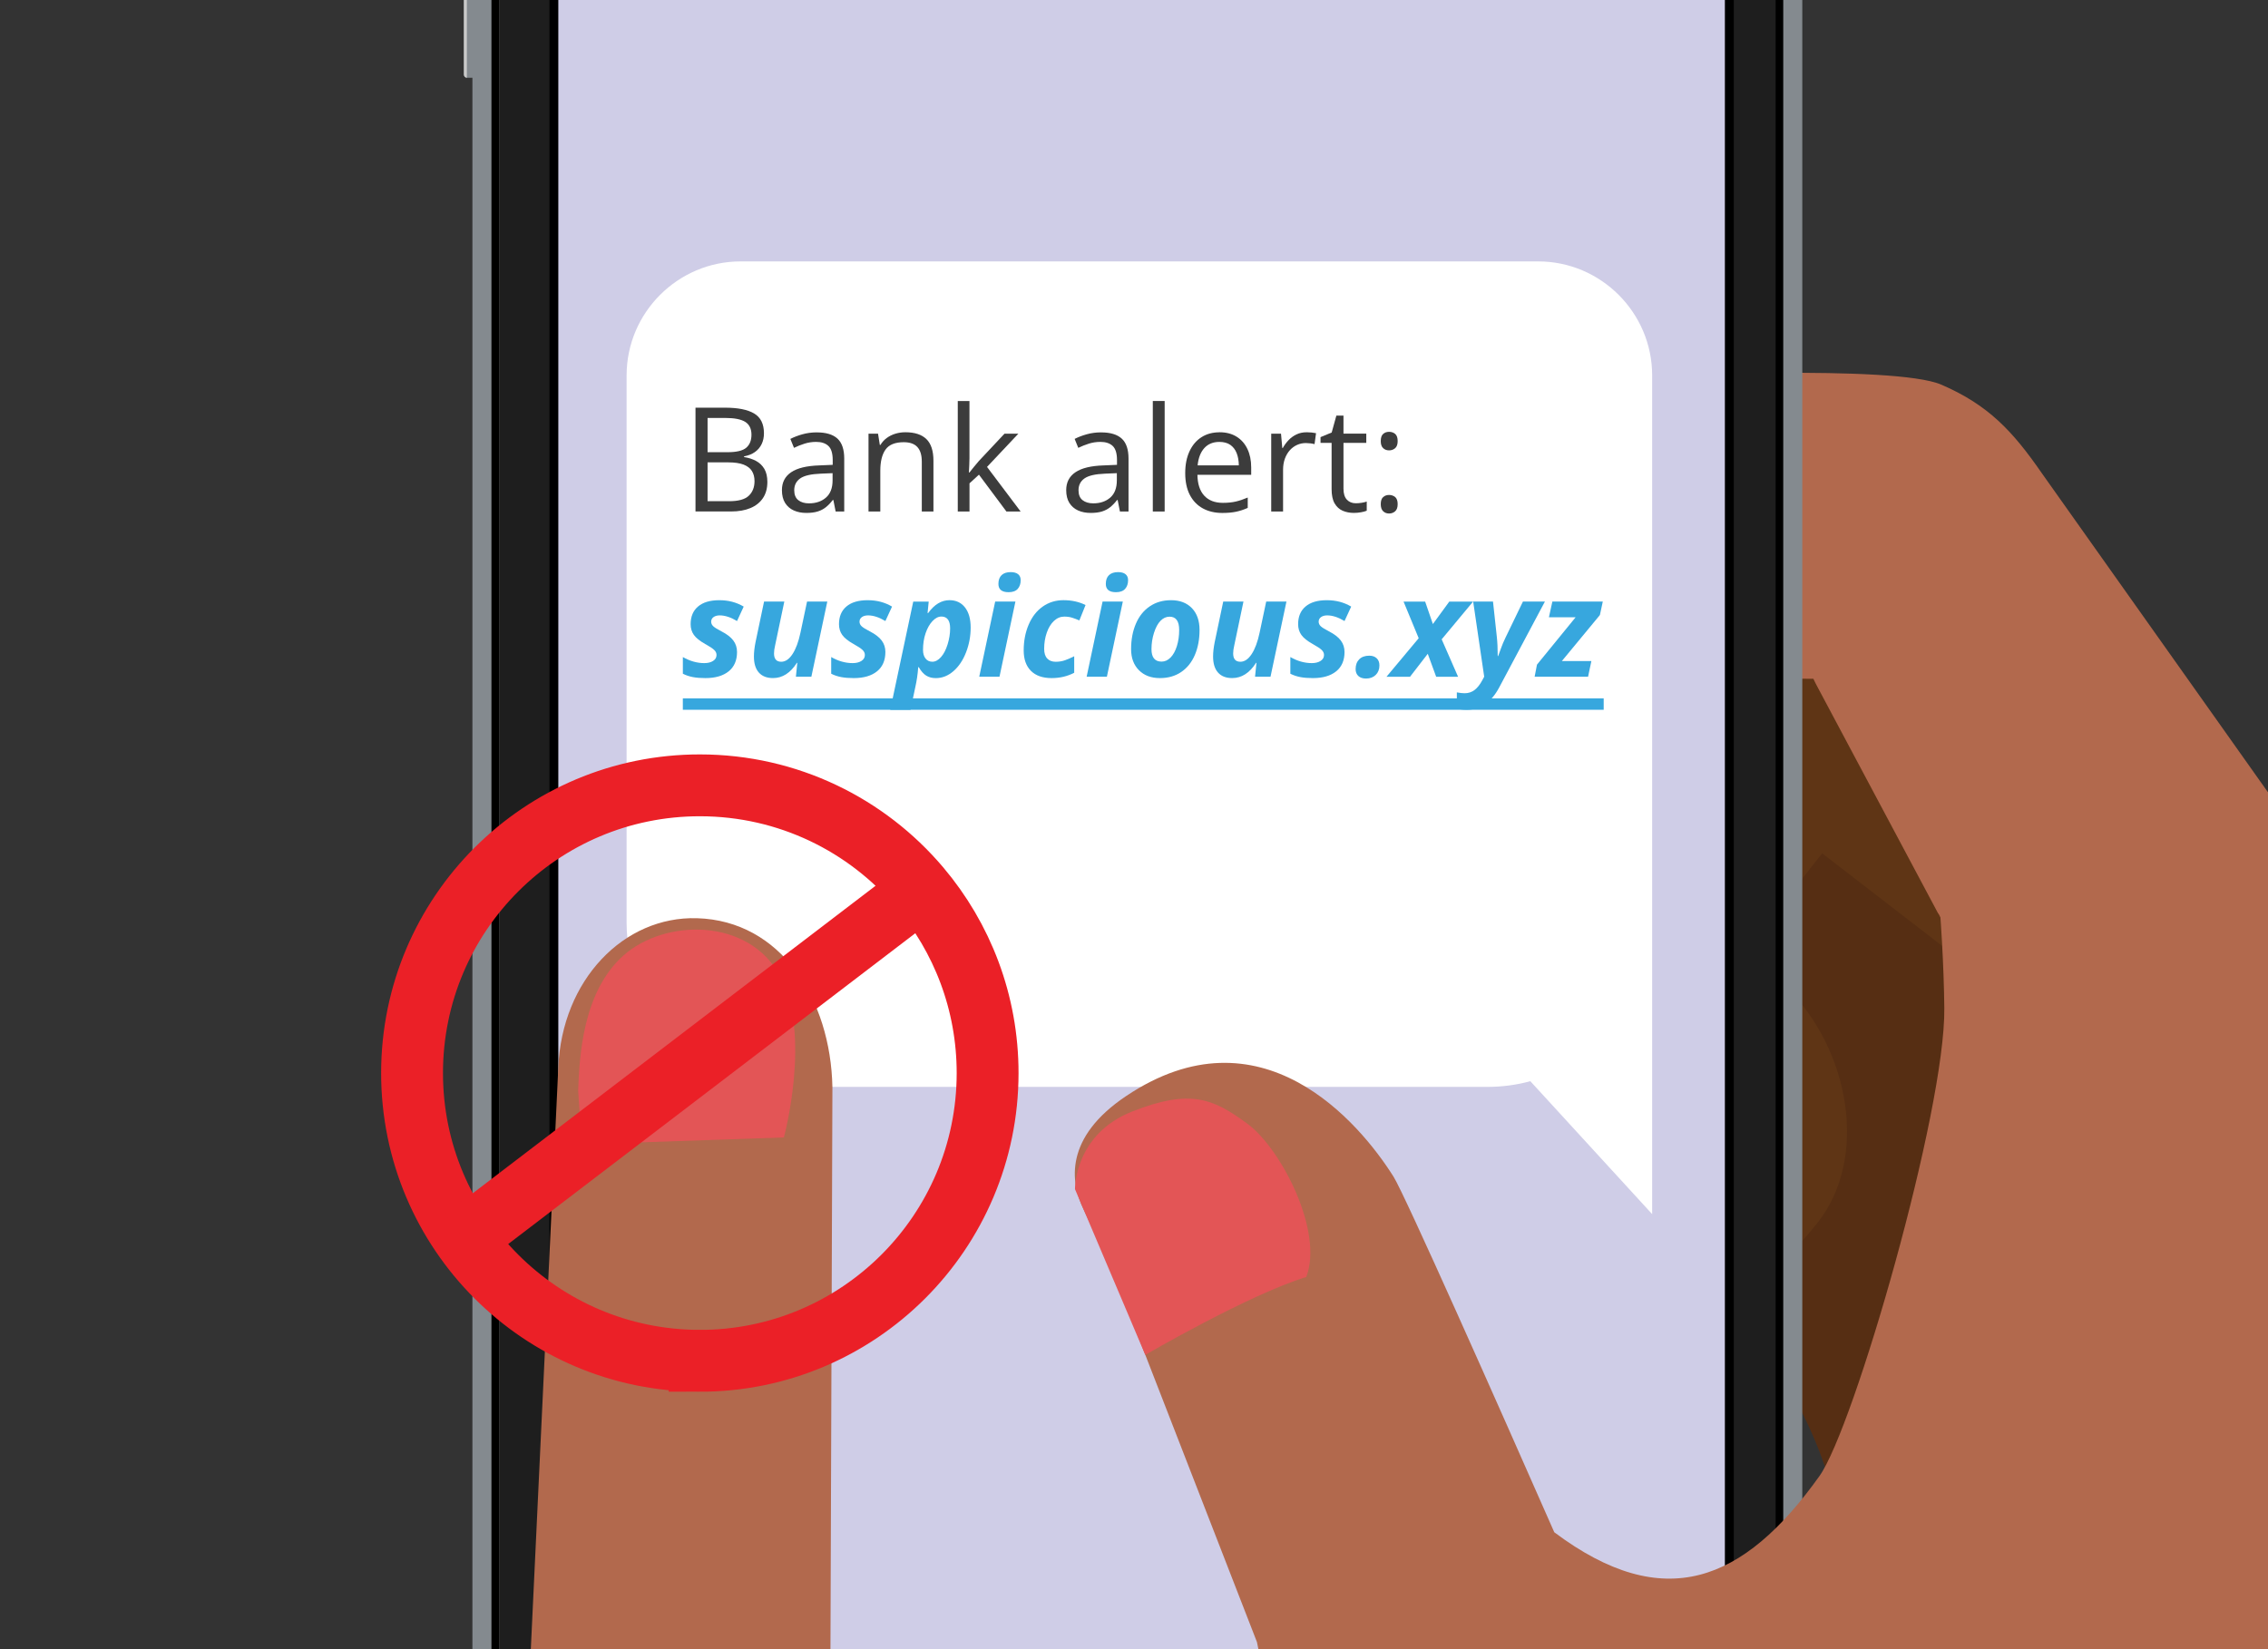 <?xml version="1.0" encoding="UTF-8"?>
<svg id="Layer_1" data-name="Layer 1" xmlns="http://www.w3.org/2000/svg" xmlns:xlink="http://www.w3.org/1999/xlink" viewBox="0 0 1100 800">
  <rect x="0" y="0" width="1100" height="800" fill="#333333" stroke="none"/>
  <defs>
    <style>
      .cls-1, .cls-2 {
        fill: none;
      }

      .cls-3 {
        fill: #cfcde7;
      }

      .cls-4 {
        fill: #3c3c3c;
      }

      .cls-5 {
        fill: #cacac9;
      }

      .cls-6 {
        fill: #37a7de;
      }

      .cls-7 {
        fill: #292929;
      }

      .cls-8 {
        fill: #5f3515;
      }

      .cls-9 {
        fill: #1e1e1e;
      }

      .cls-10 {
        clip-path: url(#clippath-1);
      }

      .cls-11 {
        clip-path: url(#clippath-2);
      }

      .cls-12 {
        fill: #562e13;
      }

      .cls-2 {
        stroke: #eb2027;
        stroke-miterlimit: 10;
        stroke-width: 30px;
      }

      .cls-13 {
        fill: #848a8f;
      }

      .cls-14 {
        fill: #fff;
      }

      .cls-15 {
        fill: #b2694d;
      }

      .cls-16 {
        fill: #e35556;
      }

      .cls-17 {
        fill: #4d5256;
      }

      .cls-18 {
        clip-path: url(#clippath);
      }
    </style>
    <clipPath id="clippath">
      <rect class="cls-1" width="1100" height="800"/>
    </clipPath>
    <clipPath id="clippath-1">
      <rect class="cls-1" x="-459.94" y="250.94" width="1516.81" height="899.63"/>
    </clipPath>
    <clipPath id="clippath-2">
      <rect class="cls-1" y="1030" width="1100" height="800"/>
    </clipPath>
  </defs>
  <g class="cls-18">
    <g>
      <g>
        <path class="cls-15" d="M1057.21,359.54l-108.52-60.11-63.15-35.06c-26.19-14.11-56.23-12.9-78.73.64-.04.02-.08.05-.12.07-.08.05-.16.09-.24.14-16.32,9.15-29.44,24.87-35.77,45.51l-49.95,141.22c-12.76,41.56,2.75,81.82,27.14,87.01,4.11.88,8.45,1.53,12.94,1.97l151.59,23.07c43.3,3.67,53.58-10.08,56.99-50.28,1.73-20.39-12.36-39.13-32.23-53.71l50.73,28.16c38.28,20.62,57.85,6.88,77-28.64,19.14-35.54,30.6-79.38-7.67-100ZM880.07,433.46l1.36-4.24,20.84,11.57c-7.46-3.04-14.97-5.51-22.2-7.33Z"/>
        <path class="cls-12" d="M1084.61,424.27l-70.14-75.57-.06.08-113.89-74.05c-34.36-26.63-82.23-22.37-106.96,9.51-2.48,3.2-4.62,6.56-6.45,10.03-8.65,9.01-15.46,20.28-19.44,33.27l-40.44,137.01c-10.95,35.66,2.92,72.58,31.45,89.82l-.19.31s123.16,89.16,133.84,189.14c10.68,99.98,58.26-101.41,76.01-137.64,17.75-36.24-2.91-109.67-2.91-109.67l.07-.09,56.52,44.97c34.36,26.63,55.29,20.71,80.02-11.17,24.73-31.9,16.94-79.33-17.42-105.97Z"/>
        <path class="cls-8" d="M1085.76,405.59l-70.14-75.57-.06.09-87.63-66.64c-17.33-13.44-38.1-19-57.61-17.13-27.48-1-55.4,14.02-70.85,41.06l-102.12,129.65c-16.28,28.51-34.13,54.43-16.97,77.83l19.33,8.54-15.64-3.94c4.32,4.94,9.38,9.31,15.15,12.92l106.68,91.01c33.88,27.21,50.08,21.54,75.35-9.92,25.26-31.47,16.04-84.24-14.95-114.72-4.78-4.7-11.06-11.63-18.06-19.72l35.53-45.1,82.81,63.89.07-.09,56.52,44.96c34.36,26.64,55.29,20.71,80.02-11.17,24.73-31.91,16.94-79.33-17.42-105.97Z"/>
        <path class="cls-15" d="M1101.28,386.15l-111.04-156.69c-14.09-20.37-25.91-33.03-48.69-42.87-22.78-9.84-141.38-4.05-141.38-4.05-2.72-.02-5.4.09-8.05.32-12.3-.23-25,2.34-37.09,8.04l-182.9,84.15c-39.31,18.54-41.3,35.58-24.09,72.08,17.21,36.5,84.27,36.11,125.43,22.14,39.61-13.45,129.89-40.57,129.89-40.57l76.14.58c.71,1.49,1.45,2.98,2.26,4.45l58.32,109.49.09-.05,33.95,63.75c20.92,38.11,127.16-120.77,127.16-120.77Z"/>
      </g>
      <g>
        <g>
          <path class="cls-13" d="M876.89-148.52h-2.76v-177.43c0-43.56-35.43-78.99-78.99-78.99h-487.02c-43.55,0-78.99,35.43-78.99,78.99v67.34h-2.69c-.8,0-1.45.7-1.45,1.57v44.48c0,.87.65,1.57,1.45,1.57h2.69v62.46h-2.69c-.8,0-1.45.7-1.45,1.57v80.13c0,.87.65,1.57,1.45,1.57h2.69v19.68h-2.69c-.8,0-1.45.7-1.45,1.57V36.15c0,.87.65,1.57,1.45,1.57h2.69v927.08c0,43.56,35.44,78.99,78.99,78.99h487.02c43.56,0,78.99-35.44,78.99-78.99V-65.24h2.76c.8,0,1.45-.7,1.45-1.57v-80.13c0-.87-.65-1.57-1.45-1.57Z"/>
          <path class="cls-5" d="M226.44-45.56c-.8,0-1.45.7-1.45,1.57V36.15c0,.87.65,1.57,1.45,1.57V-45.56Z"/>
          <path class="cls-9" d="M308.11-391.92h487.02c36.41,0,65.98,29.56,65.98,65.98V964.8c0,36.42-29.57,65.98-65.98,65.98h-487.02c-36.42,0-65.98-29.56-65.98-65.98V-325.94c0-36.41,29.56-65.98,65.98-65.98Z"/>
          <path d="M795.14-395.7h-487.03c-38.47,0-69.75,31.28-69.75,69.75V964.8c0,38.47,31.28,69.75,69.75,69.75h487.03c38.45,0,69.75-31.28,69.75-69.75V-325.95c0-38.47-31.3-69.75-69.75-69.75ZM861.11,964.8c0,36.38-29.6,65.98-65.98,65.98h-487.03c-36.38,0-65.98-29.6-65.98-65.98V-325.95c0-36.38,29.6-65.98,65.98-65.98h487.03c36.38,0,65.98,29.6,65.98,65.98V964.8Z"/>
          <rect class="cls-3" x="270.72" y="-258.7" width="565.96" height="1149.26"/>
          <path d="M266.5-262.88V894.8h574.4V-262.88H266.5ZM836.68,890.58H270.71V-258.67h565.96V890.58Z"/>
        </g>
        <path class="cls-14" d="M303.9,182.08v265.33c0,43.91,35.92,79.83,79.83,79.83h337.74c7.17,0,14.13-.96,20.76-2.75l59.08,64.48V182.08c0-30.4-24.87-55.27-55.27-55.27h-386.86c-30.4,0-55.27,24.87-55.27,55.27Z"/>
      </g>
      <path class="cls-15" d="M1198.69,1010.2c-13.02-72.34-60.39-503.66-80.78-592.47-18.19-79.22-194.86-117.83-194.86-117.83,0,0,19.02,105.56,19.96,189.13.56,49.78-43.86,203.58-60.56,226.99-36.78,51.57-75.42,67.12-128.61,27.27-26.85-61.01-72.52-163.87-77.96-172.49-16.64-26.43-64.39-82.92-129.76-39.07-29.85,20.02-27.11,41.53-20.61,54.85,9.17,18.83,27.6,64.54,27.6,64.54l56.51,145.41c15.35,78.04,79.26,141.86,106.88,172.61,76.11,84.74,114.64,75.92,149.7,105.83"/>
      <path class="cls-16" d="M633.54,619.46c-27.94,8.56-78.06,37.79-78.06,37.79l-34.1-80.39s-.47-26.57,27.85-37.72c28.32-11.15,39.28-6.11,55.73,5.95,16.45,12.07,37.09,52.37,28.59,74.37Z"/>
      <g class="cls-10">
        <g>
          <path class="cls-15" d="M-44.46,1761.11l61.31,4.49,253.41,18.55,27.53,2.01,41.87,3.07c9.14.67,16.6-6.86,16.7-16.82l.67-78.56c.08-9.92,5.24-23.45,11.48-30.33,1.72-1.88,3.6-3.95,5.64-6.19.48-.53.98-1.07,1.47-1.62,1.19-1.31,2.43-2.68,3.7-4.09.34-.37.68-.75,1.01-1.14,3.05-3.37,6.32-7.01,9.75-10.87.34-.39.71-.79,1.06-1.19,6.31-7.08,13.16-14.85,20.29-23.07.93-1.07,1.86-2.15,2.8-3.23.82-.94,1.62-1.89,2.44-2.84.78-.89,1.54-1.78,2.31-2.67.05-.06.11-.13.16-.19,1.23-1.43,2.47-2.89,3.71-4.34,1.65-1.94,3.32-3.89,4.97-5.85,1.15-1.36,2.3-2.72,3.45-4.09,1.02-1.22,2.05-2.44,3.08-3.67.74-.88,1.47-1.76,2.19-2.64,3.89-4.66,7.75-9.36,11.55-14.04.5-.62,1.01-1.23,1.5-1.86,1.78-2.19,3.54-4.39,5.28-6.58.4-.5.79-1,1.18-1.49.89-1.12,1.78-2.24,2.65-3.35.87-1.11,1.74-2.21,2.59-3.31,3.32-4.24,6.54-8.45,9.62-12.55.83-1.11,1.64-2.2,2.45-3.3.53-.72,1.07-1.44,1.59-2.16.68-.93,1.36-1.86,2.03-2.77.52-.72,1.03-1.43,1.54-2.15.42-.56.81-1.12,1.21-1.68,4.05-5.68,7.75-11.12,10.99-16.23h.01c2.18-3.42,4.15-6.7,5.88-9.77.25-.43.49-.85.72-1.28.74-1.35,1.44-2.66,2.08-3.94.22-.41.42-.83.62-1.23,1.83-3.74,3.64-7.64,5.43-11.72,46.16-105.02,77.53-317.04,120.35-425.12,5.33-13.45,6.79-35.18-21.78-55.53-62.58-44.57-103.84,12.37-117.89,39.04-13.09,24.86-52.21,167.11-67.53,163.22-.12-.03-.23-.06-.34-.1-.12-.05-.22-.09-.34-.15-.1-.04-.2-.09-.3-.16-.23-.13-.47-.29-.69-.48-.1-.08-.2-.16-.3-.27-.34-.31-.66-.68-.98-1.11-.17-.22-.34-.46-.49-.71-.09-.12-.16-.25-.24-.39-.08-.13-.17-.26-.24-.4-.18-.32-.35-.66-.52-1.01-.06-.11-.11-.23-.16-.34-.39-.82-.75-1.71-1.1-2.69-.06-.18-.12-.35-.18-.54-.14-.39-.28-.8-.4-1.21-.06-.22-.13-.42-.19-.64-.08-.21-.14-.43-.2-.65-.19-.66-.38-1.35-.56-2.06-.11-.42-.22-.85-.32-1.28-.41-1.78-.82-3.69-1.19-5.73-.09-.47-2.74-20.69-2.78-21.13-.07-.71-.12-1.41-.19-2.13-.05-.52-.1-1.06-.14-1.59-.08-.85-.14-1.71-.21-2.58-.04-.43-.07-.87-.11-1.3-.06-.87-.13-1.74-.19-2.61-.07-.94-.14-1.89-.2-2.84-.1-1.48-.2-2.96-.28-4.45-.21-3.38-3.62-76.83-3.86-85.95v-.38s-.04-1.47-.04-1.47l1.86-534.28c-.85-42.75-24.95-80.77-65.66-81.98-35.49-1.06-65.55,29.91-67.29,72.46l-20.41,432.19s-.37,10.79-.42,11.83c-.14-1.25-1.74-17.89-1.74-17.89l-2.05-50.67c-4.66-49.85-41.11-88.66-81.41-86.68-40.3,1.96-69.2,43.98-64.53,93.83l3.31,64.09c.93,9.96.41,19.23-1.53,19.22h-.03c-1.87-.14-3.92-5.53-4.88-15.09l-3.84-25.59c-1.93-42.76-33.12-77.05-69.64-76.56-36.53.47-64.81,35.53-63.16,78.3,0,0,2.56,32.7,2.23,32.85h-.05c-.31-.04-.73.01-1,.11l-.1.05c-.24.11-4.49-4.82-11.02-9.68-.76-.58-1.54-1.12-2.33-1.66-.08-.06-.15-.1-.23-.15-.29-.2-.59-.39-.88-.58-.03-.02-.08-.05-.11-.07-.28-.19-.57-.36-.86-.54-.27-.17-.54-.33-.81-.49-1.5-.89-3.04-1.71-4.6-2.47-.29-.13-.59-.27-.88-.41-.13-.06-.26-.12-.38-.17-.37-.16-.74-.32-1.12-.48-.42-.18-.85-.36-1.29-.52-.48-.2-.96-.37-1.43-.54-.55-.19-1.09-.38-1.63-.55-.53-.17-1.04-.33-1.56-.48-.08-.02-.15-.04-.22-.05-.41-.13-.81-.24-1.21-.33-1.12-.3-2.26-.55-3.41-.75-.34-.07-.68-.13-1.03-.18-.11-.03-.23-.04-.35-.05-.39-.06-.79-.12-1.19-.17-.09-.02-.18-.03-.28-.04-.34-.04-.71-.09-1.05-.12-2.11-.22-4.23-.31-6.39-.26-30.87.79-54.34,30.31-52.41,65.96l1.09,168.58h0s0,.03,0,.04c0,.01,0,.03,0,.04,0,.46.05,2.73.14,6.57,0,.23.01.48.02.72.02.76.04,1.58.06,2.44.02.49.02.99.04,1.51.01.5.03,1.03.04,1.56,0,.22.01.44.01.65.06,2.53.14,5.38.23,8.52,0,.27,0,.55.02.82.11,4.13.25,8.75.41,13.81.04,1.06.07,2.14.1,3.25.13,3.89.26,8.01.42,12.35.04,1.16.08,2.33.11,3.51.37,10.45.81,22.04,1.33,34.44.12,2.86.25,5.77.38,8.72.08,1.74.16,3.5.23,5.26.05,1.01.09,2.02.14,3.04.05,1.02.09,2.04.14,3.07,0,.2.01.41.03.61.09,1.85.18,3.71.26,5.6,0,.18.02.35.03.54.05,1.06.1,2.12.15,3.18.05,1.06.1,2.13.16,3.21.14,2.96.29,5.95.45,8.97l.04.77c.16,2.97.31,5.97.47,8.99.02.3.03.6.05.9.1,1.89.21,3.79.31,5.69.14,2.56.28,5.14.44,7.73.07,1.13.13,2.26.19,3.39.13,2.26.26,4.53.4,6.8.11,1.84.23,3.67.34,5.52.03.44.05.88.08,1.32.07,1.14.14,2.28.21,3.44.29,4.58.58,9.18.89,13.79.08,1.15.16,2.3.24,3.45.15,2.3.32,4.61.48,6.92.16,2.31.33,4.62.5,6.92.03.55.08,1.1.12,1.64.13,1.7.25,3.39.38,5.09.26,3.51.53,7.02.82,10.53.27,3.44.55,6.87.84,10.29.13,1.54.26,3.09.39,4.63.45,5.27.92,10.5,1.41,15.68.1,1.11.21,2.23.31,3.35.02.31.05.63.09.93.19,1.91.37,3.81.56,5.7.22,2.2.44,4.39.66,6.58.11,1.08.23,2.17.34,3.25.8,7.58,1.63,14.99,2.5,22.2.12,1.03.25,2.06.38,3.08.05.41.09.82.15,1.23.2,1.63.4,3.24.61,4.84.91,7.02,1.86,13.8,2.85,20.29.29,1.91.59,3.79.88,5.66.02.17.05.35.08.52.13.76.25,1.52.38,2.27,0,.01,0,.02,0,.02.12.76.24,1.51.37,2.26.03.16.06.32.09.48.55,3.27,1.12,6.47,1.68,9.62.03.16.06.32.09.48.21,1.13.42,2.26.63,3.38.15.82.31,1.64.47,2.45,1.64,8.55,3.36,16.62,5.13,24.22.16.69.32,1.38.48,2.06.04.14.07.28.1.42.34,1.43.68,2.85,1.03,4.24.36,1.46.72,2.91,1.09,4.33.11.41.21.82.31,1.23.45,1.72.88,3.41,1.33,5.08.34,1.29.69,2.55,1.04,3.8.03.09.05.18.08.27.16.6.33,1.19.49,1.79.17.59.33,1.16.5,1.74.42,1.45.83,2.87,1.24,4.27.08.28.16.55.24.83.11.36.21.71.32,1.06,1.15,3.83,2.3,7.5,3.45,11,.21.63.41,1.27.62,1.9.34,1.03.68,2.03,1.02,3.02.1.32.21.63.31.94.18.53.37,1.05.55,1.58.44,1.27.89,2.52,1.33,3.74.19.51.37,1.02.55,1.53.17.48.35.96.53,1.43.15.4.3.82.45,1.21.23.61.45,1.2.68,1.8.33.88.67,1.76,1,2.62.17.43.34.86.51,1.29.27.68.54,1.35.8,2.01.08.19.15.38.22.56.24.59.48,1.17.72,1.75.27.68.55,1.33.82,1.98.08.19.16.38.24.57.35.83.7,1.65,1.05,2.46.07.18.15.35.22.52.1.23.19.45.3.67.49,1.12.97,2.21,1.45,3.27l.21.48c.24.53.48,1.04.72,1.55.49,1.07.98,2.1,1.46,3.11.23.49.47.97.7,1.45.74,1.53,1.48,2.97,2.18,4.34.26.52.53,1.02.78,1.5.12.24.25.49.38.73.13.24.25.48.38.71.09.18.18.35.27.51.09.17.18.33.27.5.02.05.04.09.07.14,4.71,8.74,9.38,23.01,9.37,32.91l-.39,46.64c-.07,9.95,7.25,18.54,16.38,19.21Z"/>
          <path class="cls-16" d="M280.42,528.89c.62-15.46,1.85-47.42,21.9-65.34,20.05-17.92,60.74-18.56,76.06,9.96,15.32,28.52,1.81,78.26,1.81,78.26l-98.02,3.35-1.76-26.23Z"/>
        </g>
      </g>
    </g>
    <g>
      <path class="cls-4" d="M337.32,197.76h14.26c6.29,0,11.02.94,14.19,2.82,3.17,1.88,4.75,5.09,4.75,9.61,0,1.95-.37,3.7-1.12,5.25s-1.83,2.83-3.26,3.84c-1.42,1.01-3.18,1.71-5.27,2.1v.34c2.21.34,4.16.98,5.86,1.9,1.7.92,3.03,2.21,4,3.86.96,1.65,1.45,3.76,1.45,6.3,0,3.1-.72,5.72-2.15,7.85-1.44,2.14-3.46,3.75-6.08,4.84-2.62,1.09-5.72,1.64-9.3,1.64h-17.33v-50.37ZM343.18,219.36h9.65c4.39,0,7.42-.72,9.11-2.17,1.69-1.45,2.53-3.56,2.53-6.34s-1.01-4.94-3.02-6.2c-2.01-1.26-5.21-1.9-9.59-1.9h-8.68v16.61ZM343.18,224.29v18.84h10.47c4.48,0,7.65-.88,9.51-2.64,1.86-1.76,2.79-4.13,2.79-7.11,0-1.91-.42-3.54-1.26-4.89-.84-1.35-2.19-2.39-4.06-3.12-1.87-.72-4.37-1.08-7.49-1.08h-9.96Z"/>
      <path class="cls-4" d="M396.16,209.75c4.5,0,7.84,1.01,10.03,3.03,2.18,2.02,3.27,5.25,3.27,9.68v25.67h-4.17l-1.1-5.58h-.28c-1.06,1.38-2.16,2.53-3.31,3.46s-2.47,1.63-3.98,2.1c-1.51.47-3.35.71-5.53.71-2.3,0-4.34-.4-6.12-1.21-1.78-.8-3.18-2.02-4.2-3.65-1.02-1.63-1.53-3.7-1.53-6.2,0-3.77,1.49-6.66,4.48-8.68,2.98-2.02,7.53-3.12,13.64-3.31l6.51-.28v-2.31c0-3.26-.7-5.55-2.1-6.86-1.4-1.31-3.38-1.96-5.93-1.96-1.98,0-3.86.29-5.65.86-1.79.57-3.49,1.25-5.1,2.03l-1.76-4.34c1.7-.87,3.65-1.62,5.86-2.24,2.2-.62,4.52-.93,6.96-.93ZM403.81,229.53l-5.75.24c-4.71.18-8.03.95-9.96,2.31-1.93,1.36-2.89,3.27-2.89,5.75,0,2.16.66,3.76,1.96,4.79s3.04,1.55,5.2,1.55c3.35,0,6.1-.93,8.23-2.79,2.14-1.86,3.21-4.65,3.21-8.37v-3.48Z"/>
      <path class="cls-4" d="M439.12,209.68c4.48,0,7.87,1.1,10.16,3.29s3.45,5.71,3.45,10.56v24.6h-5.65v-24.22c0-3.15-.72-5.5-2.15-7.06-1.44-1.56-3.63-2.34-6.6-2.34-4.18,0-7.12,1.18-8.82,3.55-1.7,2.37-2.55,5.8-2.55,10.3v19.78h-5.72v-37.76h4.62l.86,5.44h.31c.8-1.33,1.82-2.45,3.06-3.36,1.24-.91,2.63-1.6,4.17-2.07,1.54-.47,3.16-.71,4.86-.71Z"/>
      <path class="cls-4" d="M470.2,194.52v27.84c0,.92-.04,2.04-.1,3.36-.07,1.32-.13,2.49-.17,3.5h.24c.48-.6,1.19-1.48,2.12-2.65s1.72-2.11,2.36-2.82l12.54-13.37h6.72l-15.19,16.12,16.3,21.64h-6.89l-13.33-17.88-4.58,4.2v13.68h-5.69v-53.61h5.69Z"/>
      <path class="cls-4" d="M534.04,209.75c4.5,0,7.84,1.01,10.03,3.03s3.27,5.25,3.27,9.68v25.67h-4.17l-1.1-5.58h-.28c-1.06,1.38-2.16,2.53-3.31,3.46s-2.48,1.63-3.98,2.1c-1.5.47-3.35.71-5.53.71-2.3,0-4.34-.4-6.12-1.21s-3.18-2.02-4.2-3.65-1.53-3.7-1.53-6.2c0-3.77,1.49-6.66,4.48-8.68,2.99-2.02,7.53-3.12,13.64-3.31l6.51-.28v-2.31c0-3.26-.7-5.55-2.1-6.86-1.4-1.31-3.38-1.96-5.93-1.96-1.97,0-3.86.29-5.65.86-1.79.57-3.49,1.25-5.1,2.03l-1.76-4.34c1.7-.87,3.65-1.62,5.86-2.24s4.53-.93,6.96-.93ZM541.69,229.53l-5.75.24c-4.71.18-8.03.95-9.96,2.31-1.93,1.36-2.89,3.27-2.89,5.75,0,2.16.65,3.76,1.96,4.79,1.31,1.03,3.04,1.55,5.2,1.55,3.35,0,6.1-.93,8.23-2.79,2.13-1.86,3.2-4.65,3.2-8.37v-3.48Z"/>
      <path class="cls-4" d="M564.87,248.13h-5.75v-53.61h5.75v53.61Z"/>
      <path class="cls-4" d="M591.47,209.68c3.21,0,5.97.71,8.27,2.14,2.3,1.42,4.05,3.42,5.27,5.98s1.83,5.55,1.83,8.97v3.55h-26.08c.07,4.43,1.17,7.81,3.31,10.13,2.14,2.32,5.14,3.48,9.03,3.48,2.39,0,4.5-.22,6.34-.65,1.84-.44,3.74-1.08,5.72-1.93v5.03c-1.91.85-3.8,1.47-5.67,1.86-1.87.39-4.08.59-6.63.59-3.63,0-6.79-.74-9.49-2.22-2.7-1.48-4.79-3.66-6.29-6.53-1.49-2.87-2.24-6.39-2.24-10.54s.68-7.58,2.05-10.56c1.37-2.97,3.29-5.27,5.79-6.87,2.49-1.61,5.43-2.41,8.8-2.41ZM591.4,214.37c-3.06,0-5.49,1-7.3,3-1.81,2-2.89,4.79-3.24,8.37h19.98c-.02-2.25-.38-4.23-1.05-5.94-.68-1.71-1.71-3.04-3.08-4-1.38-.95-3.15-1.43-5.3-1.43Z"/>
      <path class="cls-4" d="M633.71,209.68c.76,0,1.55.04,2.38.12.83.08,1.56.19,2.2.33l-.72,5.31c-.62-.16-1.31-.29-2.07-.38-.76-.09-1.47-.14-2.14-.14-1.52,0-2.95.3-4.29.91-1.34.61-2.52,1.48-3.53,2.62-1.01,1.14-1.8,2.5-2.38,4.1-.57,1.6-.86,3.37-.86,5.32v20.26h-5.75v-37.76h4.75l.62,6.96h.24c.78-1.4,1.72-2.68,2.83-3.84,1.1-1.16,2.38-2.08,3.84-2.77,1.46-.69,3.08-1.03,4.87-1.03Z"/>
      <path class="cls-4" d="M657.58,244.13c.94,0,1.91-.08,2.89-.24.99-.16,1.79-.36,2.41-.59v4.44c-.67.3-1.59.55-2.77.76-1.18.21-2.34.31-3.46.31-2,0-3.81-.35-5.44-1.05s-2.93-1.89-3.91-3.57-1.46-4-1.46-6.96v-22.39h-5.37v-2.79l5.41-2.24,2.27-8.2h3.45v8.75h11.06v4.48h-11.06v22.22c0,2.37.54,4.13,1.64,5.31,1.09,1.17,2.54,1.76,4.36,1.76Z"/>
      <path class="cls-4" d="M669.68,213.99c0-1.65.39-2.82,1.17-3.5s1.73-1.02,2.86-1.02,2.16.34,2.96,1.02c.8.68,1.21,1.84,1.21,3.5,0,1.56-.4,2.7-1.21,3.41-.8.71-1.79,1.07-2.96,1.07s-2.08-.36-2.86-1.07c-.78-.71-1.17-1.85-1.17-3.41ZM669.68,244.55c0-1.61.39-2.75,1.17-3.43.78-.68,1.73-1.02,2.86-1.02s2.16.34,2.96,1.02c.8.68,1.21,1.82,1.21,3.43s-.4,2.74-1.21,3.46c-.8.72-1.79,1.09-2.96,1.09s-2.08-.36-2.86-1.09-1.17-1.88-1.17-3.46Z"/>
      <path class="cls-6" d="M357.47,316.25c0,4.09-1.35,7.22-4.06,9.41s-6.47,3.28-11.3,3.28c-2.33,0-4.35-.16-6.08-.49s-3.34-.87-4.84-1.63v-8.09c3.41,1.96,6.88,2.94,10.4,2.94,1.74,0,3.16-.35,4.27-1.06,1.11-.71,1.66-1.67,1.66-2.89,0-.94-.4-1.77-1.21-2.51-.8-.74-2.23-1.67-4.27-2.8-2.63-1.48-4.47-2.95-5.51-4.42-1.04-1.47-1.57-3.2-1.57-5.2,0-3.7,1.2-6.56,3.61-8.59,2.4-2.03,5.83-3.05,10.29-3.05s8.32,1.03,11.84,3.1l-3.23,7.01c-3.04-1.83-5.85-2.74-8.41-2.74-1.24,0-2.24.28-3,.83-.76.55-1.14,1.3-1.14,2.23,0,.85.35,1.59,1.04,2.23.7.64,2,1.45,3.91,2.43,2.67,1.37,4.61,2.86,5.8,4.47,1.2,1.61,1.79,3.46,1.79,5.54Z"/>
      <path class="cls-6" d="M370.58,291.82h9.82l-4.47,21.3c-.35,1.48-.52,2.77-.52,3.88,0,2.67,1.17,4.01,3.52,4.01,2,0,3.82-1.24,5.45-3.72,1.63-2.48,2.91-5.94,3.85-10.37l3.2-15.1h9.82l-7.73,36.46h-7.5l.68-6.75h-.2c-3.15,4.94-7.01,7.4-11.58,7.4-3,0-5.29-.9-6.88-2.69-1.59-1.79-2.38-4.39-2.38-7.78,0-2.02.26-4.34.78-6.95l4.14-19.7Z"/>
      <path class="cls-6" d="M429.42,316.25c0,4.09-1.35,7.22-4.06,9.41s-6.47,3.28-11.3,3.28c-2.33,0-4.35-.16-6.08-.49s-3.34-.87-4.84-1.63v-8.09c3.41,1.96,6.88,2.94,10.4,2.94,1.74,0,3.16-.35,4.27-1.06s1.66-1.67,1.66-2.89c0-.94-.4-1.77-1.21-2.51-.8-.74-2.23-1.67-4.27-2.8-2.63-1.48-4.47-2.95-5.51-4.42-1.04-1.47-1.56-3.2-1.56-5.2,0-3.7,1.2-6.56,3.6-8.59,2.4-2.03,5.83-3.05,10.29-3.05s8.32,1.03,11.84,3.1l-3.23,7.01c-3.04-1.83-5.85-2.74-8.41-2.74-1.24,0-2.24.28-3,.83-.76.55-1.14,1.3-1.14,2.23,0,.85.35,1.59,1.04,2.23.7.64,2,1.45,3.91,2.43,2.67,1.37,4.61,2.86,5.81,4.47,1.2,1.61,1.79,3.46,1.79,5.54Z"/>
      <path class="cls-6" d="M460.5,291.14c3.17,0,5.68,1.17,7.52,3.51,1.84,2.34,2.76,5.6,2.76,9.8s-.75,8.15-2.23,11.99c-1.49,3.84-3.53,6.88-6.12,9.13-2.59,2.25-5.44,3.38-8.54,3.38-1.8,0-3.36-.4-4.66-1.21-1.3-.8-2.51-2.17-3.62-4.11h-.26c-.26,3.46-.73,6.66-1.4,9.62l-2.35,11.09h-9.82l11.15-52.51h7.5l-.55,5.54h.29c3-4.15,6.45-6.23,10.34-6.23ZM456.55,299.09c-1.48,0-2.91.73-4.29,2.2-1.38,1.47-2.49,3.42-3.33,5.87-.84,2.45-1.26,5.15-1.26,8.1,0,1.74.4,3.13,1.21,4.17.8,1.04,1.91,1.57,3.33,1.57s2.85-.75,4.18-2.25,2.4-3.56,3.21-6.18c.81-2.62,1.22-5.2,1.22-7.75,0-3.83-1.43-5.74-4.27-5.74Z"/>
      <path class="cls-6" d="M484.76,328.28h-9.82l7.73-36.46h9.82l-7.73,36.46ZM484.24,283.27c0-1.89.52-3.32,1.55-4.29,1.03-.97,2.5-1.45,4.39-1.45,1.59,0,2.79.34,3.62,1.01.83.67,1.24,1.64,1.24,2.9,0,1.74-.48,3.15-1.43,4.22-.96,1.08-2.44,1.61-4.44,1.61-3.28,0-4.93-1.34-4.93-4.01Z"/>
      <path class="cls-6" d="M510.07,328.94c-4.37,0-7.72-1.17-10.06-3.51-2.34-2.34-3.51-5.64-3.51-9.9,0-4.61.81-8.8,2.43-12.57,1.62-3.77,3.9-6.69,6.83-8.74s6.28-3.08,10.04-3.08c3.96,0,7.52.78,10.7,2.35l-3,7.47c-1.17-.5-2.33-.93-3.46-1.3-1.13-.37-2.41-.55-3.85-.55-1.85,0-3.52.7-5.01,2.09-1.49,1.39-2.65,3.3-3.49,5.72-.84,2.42-1.26,5.03-1.26,7.81,0,2.09.49,3.66,1.48,4.71.99,1.06,2.36,1.58,4.12,1.58,1.65,0,3.19-.26,4.6-.77,1.41-.51,2.87-1.15,4.37-1.91v8.02c-3.3,1.72-6.96,2.58-10.96,2.58Z"/>
      <path class="cls-6" d="M536.85,328.28h-9.82l7.73-36.46h9.82l-7.73,36.46ZM536.33,283.27c0-1.89.52-3.32,1.55-4.29,1.03-.97,2.49-1.45,4.39-1.45,1.59,0,2.79.34,3.62,1.01.83.67,1.24,1.64,1.24,2.9,0,1.74-.48,3.15-1.44,4.22s-2.44,1.61-4.44,1.61c-3.28,0-4.92-1.34-4.92-4.01Z"/>
      <path class="cls-6" d="M581.79,305.58c0,4.59-.77,8.65-2.3,12.2-1.53,3.54-3.75,6.29-6.64,8.24-2.89,1.95-6.33,2.92-10.3,2.92-4.24,0-7.63-1.28-10.16-3.83s-3.8-5.95-3.8-10.19c0-4.63.78-8.76,2.33-12.38,1.55-3.62,3.8-6.43,6.73-8.41,2.94-1.99,6.37-2.98,10.31-2.98,4.26,0,7.63,1.28,10.11,3.85,2.48,2.57,3.72,6.1,3.72,10.6ZM571.91,305.58c0-4.28-1.55-6.43-4.66-6.43-1.63,0-3.09.66-4.39,1.99-1.29,1.33-2.35,3.27-3.16,5.84-.82,2.57-1.22,5.21-1.22,7.93,0,4.02,1.63,6.03,4.89,6.03,1.63,0,3.1-.67,4.4-2.01,1.3-1.34,2.32-3.2,3.05-5.58s1.09-4.97,1.09-7.78Z"/>
      <path class="cls-6" d="M593.27,291.82h9.82l-4.47,21.3c-.35,1.48-.52,2.77-.52,3.88,0,2.67,1.17,4.01,3.52,4.01,2,0,3.81-1.24,5.45-3.72,1.63-2.48,2.91-5.94,3.85-10.37l3.2-15.1h9.82l-7.73,36.46h-7.5l.69-6.75h-.2c-3.15,4.94-7.01,7.4-11.58,7.4-3,0-5.29-.9-6.88-2.69-1.59-1.79-2.38-4.39-2.38-7.78,0-2.02.26-4.34.78-6.95l4.14-19.7Z"/>
      <path class="cls-6" d="M652.11,316.25c0,4.09-1.35,7.22-4.06,9.41s-6.47,3.28-11.3,3.28c-2.33,0-4.35-.16-6.08-.49s-3.34-.87-4.84-1.63v-8.09c3.41,1.96,6.88,2.94,10.4,2.94,1.74,0,3.16-.35,4.27-1.06,1.11-.71,1.66-1.67,1.66-2.89,0-.94-.4-1.77-1.21-2.51-.8-.74-2.23-1.67-4.27-2.8-2.63-1.48-4.47-2.95-5.51-4.42-1.04-1.47-1.57-3.2-1.57-5.2,0-3.7,1.2-6.56,3.61-8.59,2.4-2.03,5.83-3.05,10.29-3.05s8.32,1.03,11.84,3.1l-3.23,7.01c-3.04-1.83-5.85-2.74-8.41-2.74-1.24,0-2.24.28-3,.83-.76.55-1.14,1.3-1.14,2.23,0,.85.35,1.59,1.04,2.23.7.64,2,1.45,3.91,2.43,2.67,1.37,4.61,2.86,5.8,4.47,1.2,1.61,1.79,3.46,1.79,5.54Z"/>
      <path class="cls-6" d="M657.49,324.53c0-1.96.58-3.52,1.74-4.7,1.16-1.17,2.8-1.76,4.91-1.76,1.48,0,2.66.41,3.55,1.24.89.83,1.34,1.99,1.34,3.49,0,1.89-.6,3.42-1.79,4.6-1.2,1.17-2.76,1.76-4.7,1.76-1.59,0-2.83-.41-3.72-1.22-.89-.82-1.34-1.95-1.34-3.41Z"/>
      <path class="cls-6" d="M688.08,309.6l-7.34-17.77h10.47l3.75,10.89,7.96-10.89h11.54l-15.23,18.3,7.96,18.17h-10.63l-4.08-11.15-8.61,11.15h-11.42l15.62-18.69Z"/>
      <path class="cls-6" d="M714.5,291.82h9.62l1.83,16.89c.3,2.65.46,5.84.46,9.56h.2c.43-1.11.91-2.41,1.43-3.9.52-1.49,1.23-3.16,2.12-5.01l8.48-17.55h10.66l-22.18,41.68c-3.85,7.22-9.1,10.83-15.75,10.83-1.96,0-3.55-.21-4.79-.62v-7.83c1.48.28,2.74.42,3.78.42,1.83,0,3.43-.52,4.81-1.57,1.38-1.04,2.66-2.66,3.83-4.86l.85-1.6-5.35-36.46Z"/>
      <path class="cls-6" d="M770.24,328.28h-25.93l1.14-5.87,18.75-22.99h-12.95l1.66-7.6h24.46l-1.4,6.52-18.46,22.34h14.32l-1.6,7.6Z"/>
    </g>
    <rect class="cls-6" x="331.18" y="338.78" width="446.62" height="5.53"/>
  </g>
  <g>
    <path class="cls-2" d="M339.31,660.11c-77.08-.07-139.52-62.61-139.46-139.69.07-77.08,62.61-139.52,139.69-139.46,42.69.04,80.88,19.23,106.46,49.45,20.61,24.35,33.03,55.85,33,90.25-.07,77.08-62.61,139.52-139.69,139.46Z"/>
    <line class="cls-2" x1="225.21" y1="600.85" x2="445.83" y2="432.38"/>
  </g>
  <g class="cls-11">
    <g>
      <path class="cls-13" d="M876.89,881.48h-2.76v-177.43c0-43.56-35.43-78.99-78.99-78.99h-487.02c-43.55,0-78.99,35.43-78.99,78.99v67.34h-2.69c-.8,0-1.45.7-1.45,1.57v44.48c0,.87.65,1.57,1.45,1.57h2.69v62.46h-2.69c-.8,0-1.45.7-1.45,1.57v80.13c0,.87.65,1.57,1.45,1.57h2.69v19.68h-2.69c-.8,0-1.45.7-1.45,1.57v80.13c0,.87.65,1.57,1.45,1.57h2.69v927.08c0,43.56,35.44,78.99,78.99,78.99h487.02c43.56,0,78.99-35.44,78.99-78.99V964.76h2.76c.8,0,1.45-.7,1.45-1.57v-80.13c0-.87-.65-1.57-1.45-1.57Z"/>
      <rect class="cls-7" x="229.12" y="714.22" width="9.28" height="15.81"/>
      <rect class="cls-7" x="864.84" y="714.22" width="9.28" height="15.81"/>
      <path class="cls-5" d="M226.44,771.4c-.8,0-1.45.7-1.45,1.57v44.48c0,.87.65,1.57,1.45,1.57v-47.63Z"/>
      <path class="cls-9" d="M308.11,638.08h487.02c36.41,0,65.98,29.56,65.98,65.98v1290.74c0,36.42-29.57,65.98-65.98,65.98h-487.02c-36.42,0-65.98-29.56-65.98-65.98V704.06c0-36.41,29.56-65.98,65.98-65.98Z"/>
      <path d="M795.14,634.3h-487.03c-38.47,0-69.75,31.28-69.75,69.75v1290.75c0,38.47,31.28,69.75,69.75,69.75h487.03c38.45,0,69.75-31.28,69.75-69.75V704.05c0-38.47-31.3-69.75-69.75-69.75ZM861.11,1994.8c0,36.38-29.6,65.98-65.98,65.98h-487.03c-36.38,0-65.98-29.6-65.98-65.98V704.05c0-36.38,29.6-65.98,65.98-65.98h487.03c36.38,0,65.98,29.6,65.98,65.98v1290.75Z"/>
      <rect class="cls-3" x="270.72" y="771.3" width="565.96" height="1149.26"/>
      <path d="M266.5,767.12v1157.68h574.4V767.12H266.5ZM836.68,1920.58H270.71V771.33h565.96v1149.25Z"/>
      <path class="cls-17" d="M463.72,717.76c-6.66,0-12.07-5.41-12.07-12.07s5.41-12.07,12.07-12.07,12.07,5.41,12.07,12.07-5.41,12.07-12.07,12.07Z"/>
      <path d="M463.72,697.83c-4.34,0-7.87,3.53-7.87,7.87s3.53,7.87,7.87,7.87,7.87-3.53,7.87-7.87-3.53-7.87-7.87-7.87Z"/>
      <path class="cls-17" d="M593.15,713.6h-82.98c-4.57,0-8.28-3.71-8.28-8.28s3.72-8.28,8.28-8.28h82.98c4.57,0,8.28,3.71,8.28,8.28s-3.72,8.28-8.28,8.28Z"/>
      <path d="M510.17,701.24c-2.25,0-4.09,1.83-4.09,4.08s1.83,4.08,4.09,4.08h82.98c2.25,0,4.09-1.83,4.09-4.08s-1.83-4.08-4.09-4.08h-82.98Z"/>
      <path class="cls-17" d="M560.46,667.93c0-4.86-3.94-8.8-8.8-8.8s-8.8,3.94-8.8,8.8,3.94,8.8,8.8,8.8,8.8-3.95,8.8-8.8Z"/>
      <path d="M556,667.93c0-2.39-1.94-4.33-4.33-4.33s-4.34,1.94-4.34,4.33,1.94,4.33,4.34,4.33,4.33-1.94,4.33-4.33Z"/>
    </g>
  </g>
</svg>